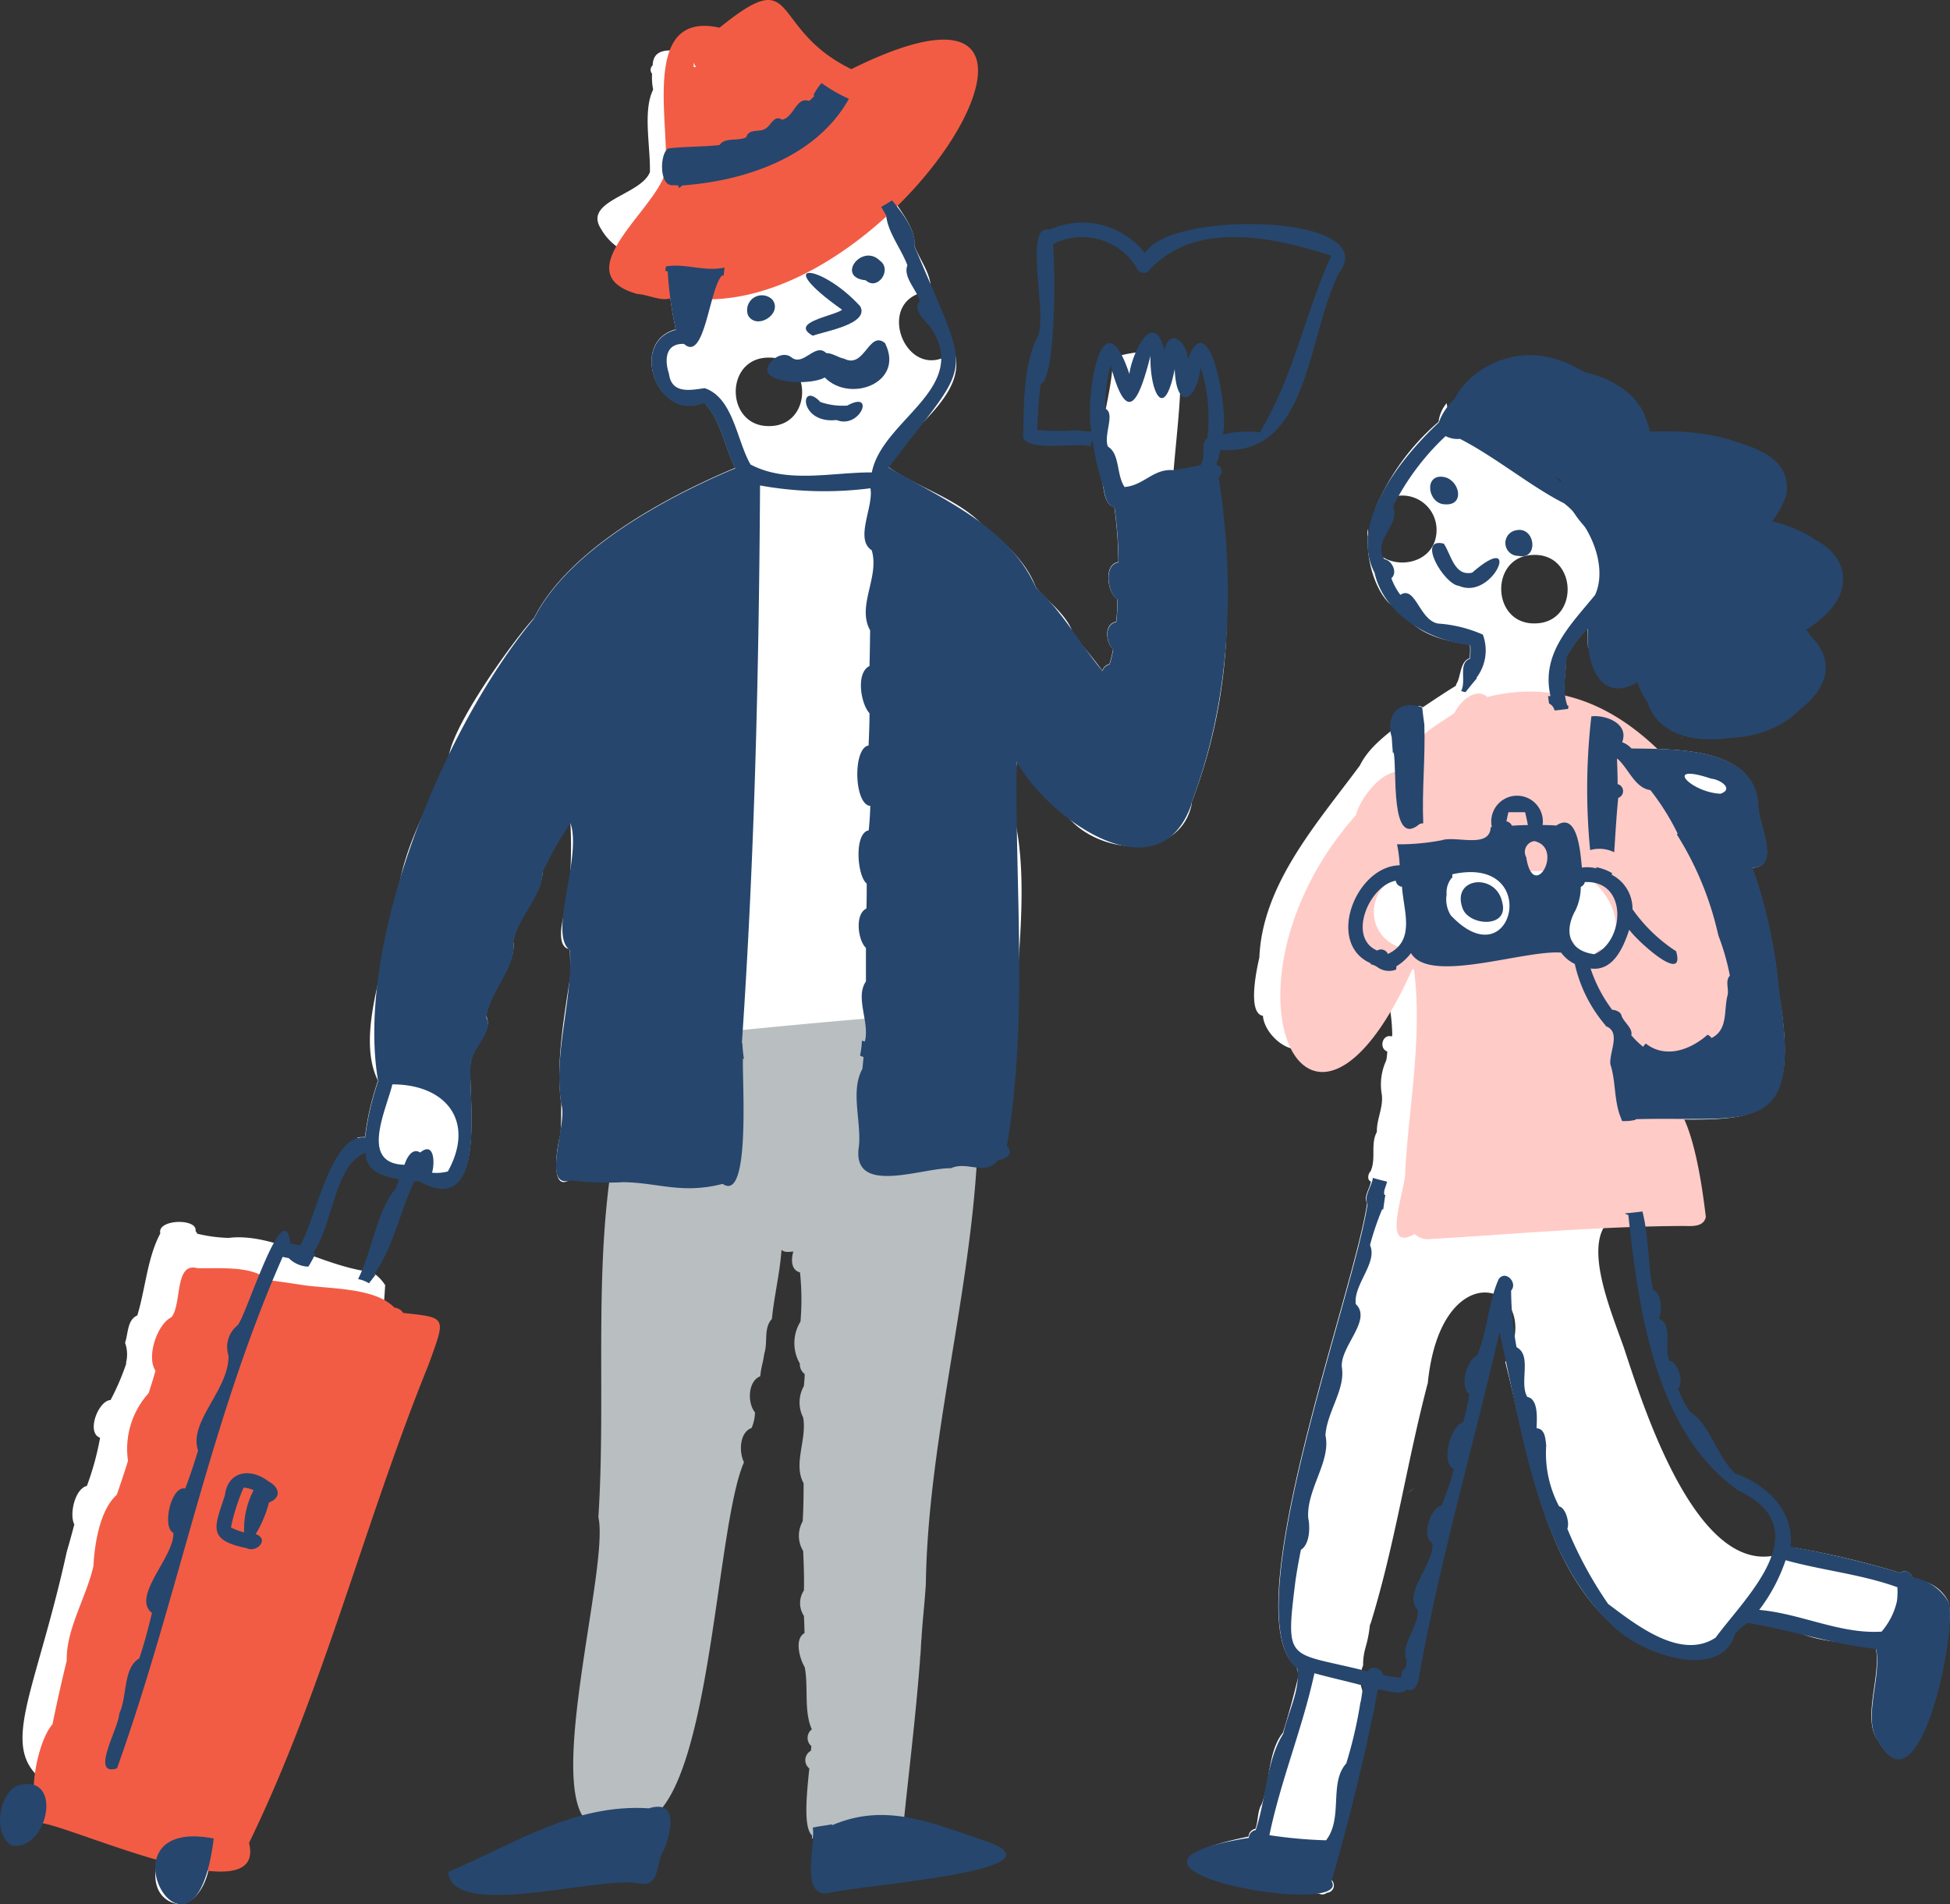 <svg xmlns="http://www.w3.org/2000/svg" width="148.689" height="145.2" viewBox="0 0 148.689 145.2">
  <rect x="0" y="0" width="148.689" height="145.2" fill="#333333" stroke="none"/>
  <g id="レイヤー_2" data-name="レイヤー 2" transform="translate(0 0)">
    <g id="レイヤー_1" data-name="レイヤー 1">
      <g id="グループ_330" data-name="グループ 330">
        <g id="グループ_328" data-name="グループ 328" transform="translate(1.714)">
          <path id="パス_920" data-name="パス 920" d="M134.5,117.4a2.994,2.994,0,0,0-2.273-1.669c-.166-.083-.343-.154-.521-.225a.563.563,0,0,0-.9-.343,66.345,66.345,0,0,0-8.05-1.918c-6.9,3.954-11.4-10.335-13-15.188-1.3-3.717-4.641-11.246,2.178-10.453,1.148.58.971-.829.367-1.373a35.226,35.226,0,0,1-1.444-5.671c8.618.024,12.537,1.1,10.7-9.577V71a38.383,38.383,0,0,0-2.048-9.589c2.273-.107.379-3.457.45-4.842-.331-4.427-6.44-4.2-9.684-4.262a1.508,1.508,0,0,0-.781-.509A20.987,20.987,0,0,0,105.4,49c-.414-1.207-.071-2.462-.059-3.646a7.783,7.783,0,0,1,1.634-2.2,12.634,12.634,0,0,0,.036,1.5,2.964,2.964,0,0,1,.923-1.219,43.345,43.345,0,0,1,.438-7.221,58.506,58.506,0,0,0-5.221-4.143c.024.012.047.036.071.047-2.107-2.131-6.582-2.912-7-6.144a2.69,2.69,0,0,0-.616,1.421,17.776,17.776,0,0,0-4.83,6.629,2.616,2.616,0,0,1,4.676,1.539c.071,3.409-5.28,3.421-5.221,0a1.066,1.066,0,0,0-.012.58c-.154,1.847.7,5.067,2.6,5.718,1.136,1.8,3.3,2.249,5.173,2.533a5,5,0,0,1-.024,1.03c-.687.225-.663,1.267-.935,1.835a1.116,1.116,0,0,0-.118.272c-.852.521-1.681,1.077-2.51,1.634a.675.675,0,0,0-1.018.7c-1.338,1.089-3.019,2.166-3.776,3.729-3.208,4.345-7.446,9.044-7.671,14.656-.2.852-.935,4.25.272,4.439.118,1.551,2.379,3.409,3.694,2.143a9.77,9.77,0,0,0,2.19-.817c.592.083,1.326-.7,1.421-1.243a23.81,23.81,0,0,0,1.243-2.178.486.486,0,0,0,.675-.178h.071a14.008,14.008,0,0,1,.568,3.765c-.024.024-.012.059-.036.083-.722-.213-1.006.912-.343,1.148a4.716,4.716,0,0,1-.083.687,4.33,4.33,0,0,0-.343,2.545c.154,1.018-.4,1.918-.367,2.9-.509.912-.036,2.048-.485,3.007-.2.189-.272.663.024.769-.047.521-.592,1.136-.284,1.646C89.146,93.9,79.924,118.5,84.8,122.38a.867.867,0,0,0,.154.474c-.343,1.515-.758,3.019-1.219,4.5-1.136,1.4-.971,3.741-1.622,5.457-.331.521-.249,1.279-.474,1.87a.621.621,0,0,0-.521.592c-11.01,2.237,1.065,4.4,5.363,4.345a.536.536,0,0,0,.6-.059.565.565,0,0,0,.343-.994c1.267-4.345,2.32-8.76,3.267-13.2a2.654,2.654,0,0,1-.841-3.137,4.666,4.666,0,0,1,.213-1.456c-.012.047-.036.095-.047.142a9.033,9.033,0,0,0,.367-1.953v.2c1.906-6.132,2.758-12.217,4.392-18.444v.059c1.006-10.477,9.186-7.576,5.919-1.681,1.681,6.582,2.841,15.212,8.038,19.876,2,2.226,8.381,4.5,9.459.746a4.562,4.562,0,0,1,.947-.829c1.2.2,2.32.391,3.5.627,1.764.959,4.132.935,6.12,1.267a.649.649,0,0,0,.178.095c.462,2.166-1.125,5.457.237,7.162,3.137,5.493,5.978-8.677,5.292-10.725ZM102.985,42.768c-3.374.107-3.516-5.161-.142-5.221C106.217,37.441,106.359,42.709,102.985,42.768Z" transform="translate(12.373 4.766)" fill="#fff"/>
          <path id="パス_921" data-name="パス 921" d="M88.26,104.807v-.047h0Z" transform="translate(14.514 19.249)" fill="#fff"/>
          <path id="パス_922" data-name="パス 922" d="M89.19,101.936a.208.208,0,0,0,.012.071.328.328,0,0,0-.012-.107Z" transform="translate(14.685 18.724)" fill="#fff"/>
          <path id="パス_923" data-name="パス 923" d="M90.842,96.085c-.095.083-.189.142-.272.225a2.826,2.826,0,0,1,.7-.45,2.93,2.93,0,0,0-.426.225Z" transform="translate(14.939 17.613)" fill="#fff"/>
          <path id="パス_924" data-name="パス 924" d="M108.351,47.522a.208.208,0,0,1-.071-.012.354.354,0,0,1,.095.047s-.012-.024-.024-.024Z" transform="translate(18.194 8.726)" fill="#fff"/>
          <path id="パス_925" data-name="パス 925" d="M29.117,83.564a3.162,3.162,0,0,0-.876-.935c0-.024.024-.047.036-.083-3.694-.3-7.659-3.054-11.116-2.616a11.621,11.621,0,0,1-2.391-.32.535.535,0,0,0-.13-.2c.189-.994-2.96-.923-2.687.178-.994,1.87-1.125,4.191-1.752,6.251-.781.343-.687,1.385-.935,2.084a2.622,2.622,0,0,1,.071,1.539c0,.012.024.024.024.036a18.713,18.713,0,0,1-1.2,2.794c-.935.036-1.882,2.5-.8,2.877a21.08,21.08,0,0,1-1.006,3.67c-.923.225-1.35,2.178-.959,2.936q-.266,1.03-.568,2.06c-3.705,16.822-8.346,17.154,10.2,21.38-.036.083-.083.178-.13.272-3.078-1.006-4.866,4.723-1.527,5.256,1.563,0,2.64-2.522,2.261-4.143a20.231,20.231,0,0,0,1.574-4.309.524.524,0,0,0,.071-.852C20.617,109.052,28.525,95.6,29.093,83.576Z" transform="translate(-1.444 14.461)" fill="#fff"/>
          <path id="パス_926" data-name="パス 926" d="M86.595,61.01a40.191,40.191,0,0,0,2.7-15.579c-7.517,2.2-2.522-14.383-3.717-18.693a9.755,9.755,0,0,0-4.948.26c-.036,3.113-1.61,6.558-.805,9.494.13.627.166,1.728.912,1.894a32.816,32.816,0,0,1,.308,4.2c-1.148.154-.852,2.332-.095,2.817a9.527,9.527,0,0,1-.083,1.74c-.947.154-.781,1.6-.225,2.084a9.04,9.04,0,0,1-.284,1.148.674.674,0,0,0-.533.5c-.71-.971-1.456-1.847-2.214-2.782-.426-1.432-1.906-2.462-2.865-3.587-.7-1.953-2.5-3.528-4.108-4.806-1.87-1.941-4.854-2.782-7.127-4.356a2.234,2.234,0,0,1,.024-.414c1.681-2.64,6.026-5.126,5-8.429-3.67,2.936-6.428-4.285-1.74-4.57-.024-.036-.036-.083-.059-.118.059-1.16-.817-2.249-1.231-3.315.118-1.563-1.492-3.078-2.155-4.5,3.35-2.522,6.677-12.679-.793-7.825-.781-.4-1.279.817-1.906,1.125-3.007-.687-4.108-4.664-6.665-5.434C52.489.576,51.873,3.1,50.9,3.784c-1.338.781-5.292-1.456-5.363.923a.464.464,0,0,0-.047.651,4.614,4.614,0,0,0,.083,1.207c-.805,1.6-.2,4.345-.249,6.286-.675,1.764-5.126,2.178-3.729,4.333A4.344,4.344,0,0,0,44.581,19.3a3.1,3.1,0,0,0,2.1,1.077,28.5,28.5,0,0,0,.616,4.463c-3.646.983-1.35,7.115,2.155,5.564,1.29,1.373,1.551,3.338,2.379,5-5.351,2.237-12.75,6.262-15.342,11.448-1.551,1.657-7,9.175-6.5,11.175-1.776,3.3-3.741,6.973-3.978,10.749-.687,4.037-3.184,9.849-1.421,13.354a20.941,20.941,0,0,0-.994,4.3,3.379,3.379,0,0,0-.592.036c1.207.959,2.439,1.894,3.67,2.829h0a.171.171,0,0,1,.036.024h.012c-.012,0-.024-.024-.047-.036.047.036.083.059.13.095-.012,0-.024-.024-.036-.036l.568.426a.043.043,0,0,1,.012-.036.529.529,0,0,0,.331-.036c5.268,2.983,3.824-6.026,3.954-8.642-.047-1.4,1.8-2.64,1.208-3.836.26-1.941,2.379-3.954,2.048-5.765,0-.024.012-.036.024-.059v.024c.355-1.823,2.2-3.48,2.226-5.256a24.17,24.17,0,0,1,2.119-3.741,35.026,35.026,0,0,1-.213,6.191c-.308.746-1.03,3.35.166,3.492.036.687.047,1.385.036,2.072-.45,3.007-1.125,6.712-.687,9.719,0,.769,0,1.539-.059,2.32-.237.769-.876,4.534.758,3.457.237.024.474.083.71.107-.225-3.4,2.214-9.234,5.564-4.605a2.609,2.609,0,0,1,2.735.343.592.592,0,0,1,.095-.083,2.624,2.624,0,0,1,.118-2.19c-1.148-3.694,3.256-3.8,5.765-3.551,3.362.533,7.588-1.776,10.418.331l1.811-.355h.024c2.237-.438,4.475-.876,6.712-1.29,0-5.528,1.148-11.448-.213-16.822.095-1.255.189-2.51.308-3.776,1.148,1.373,2.131,3.113,3.694,4,2.356,3.208,8.784,3.67,9.648-.793ZM47.316,4.553Zm7.138,27.666c-3.374.083-3.48-5.185-.107-5.221C57.721,26.916,57.828,32.184,54.454,32.219Z" transform="translate(2.518 0.269)" fill="#fff"/>
          <path id="パス_927" data-name="パス 927" d="M26.086,75.686s-.024-.024-.036-.024a.037.037,0,0,1,.024.012s-.024-.012-.024-.024.024.024.047.036h0Z" transform="translate(3.079 13.898)" fill="#fff"/>
          <path id="パス_928" data-name="パス 928" d="M26.02,75.64a.17.17,0,0,1,.036.024.17.17,0,0,1-.036-.024Z" transform="translate(3.073 13.897)" fill="#fff"/>
          <path id="パス_929" data-name="パス 929" d="M52.3,118.562h.071v-.912c-.036.3-.047.6-.059.9Z" transform="translate(7.904 21.619)" fill="#fff"/>
          <path id="パス_930" data-name="パス 930" d="M30.335,85.095a.913.913,0,0,0-.663-.391c-1.492-1.551-4.948-1.409-7.044-1.728-.852-.13-1.7-.26-2.569-.367-1.267-1.136-3.741-.864-5.41-.912-1.764-.474-1.16,2.711-1.977,3.741-1.089.521-1.93,3.031-1.219,4.072-.154.58-.343,1.148-.521,1.717a6.333,6.333,0,0,0-1.574,5.161Q8.949,97.7,8.5,98.981c-1.279,1.136-1.693,3.729-1.776,5.422-.533,2.368-2.1,4.842-2.036,7.209-.391,1.61-.758,3.232-1.089,4.866-1.207,1.373-2.072,6.061-.852,7.529,2.4.272,17.213,7.091,15.84,1.515,5.671-11.649,8.8-24.422,13.673-36.426,1.35-3.729,1.456-3.611-1.941-3.989Z" transform="translate(-1.312 15.001)" fill="#f35c44"/>
          <path id="パス_931" data-name="パス 931" d="M67.107,65.19c-8.381.355-17.213,1.432-25.642,2.155-1.906,1.551-.426,5.268-1.279,7.541-1.823,9.317-.734,19.261-1.35,28.826.994,4.356-5.978,26.991,1.835,23.25,6.724,2.226,6.866-21.984,9.269-27.441-.391-.769-.355-2.273.58-2.616a3.317,3.317,0,0,0,.26-1.184c-.592-.71-.556-2.379.4-2.758a7.075,7.075,0,0,1,.2-1.113h0c.036-.166.059-.331.095-.509a.346.346,0,0,1-.024.107l.036-.213c.284-.852-.071-1.941.58-2.64.178-1.788.6-3.445.734-5.268.249.225.592.142.9.13-.166.568-.2,1.409.509,1.586a19.883,19.883,0,0,1,.036,3.753A3.119,3.119,0,0,0,54.2,92a.917.917,0,0,0,.367.793c0,.308-.036.6-.059.912a2.542,2.542,0,0,0-.059,2.4c.308,1.657-.781,3.54.036,5.019,0,.971-.012,1.93-.071,2.9a2.24,2.24,0,0,0,.036,2.261c.047,1.006.083,2.012.059,3.007a1.755,1.755,0,0,0,0,1.941c.024.438.036.876.047,1.314-.8.438-.367,1.977.012,2.593.3,1.539-.083,3.362.545,4.747a.821.821,0,0,0-.036,1.279l-.036.355a.811.811,0,0,0-.118,1.35c-1.042,9.281,1.527,3.457,7.2,4.037.414-4.025.912-8.05,1.219-12.087v.107c.012-.249.024-.485.047-.734v.107c.024-.343.036-.687.059-1.018h0a2.306,2.306,0,0,1,.024-.3h0c.071-1.267.225-2.545.308-3.824v.107c0-.154.024-.32.024-.474v.107c.178-14.4,5.943-29.773,3.315-43.719Z" transform="translate(5.077 11.976)" fill="#b9bec1"/>
          <path id="パス_932" data-name="パス 932" d="M117.986,58.187c-4.167-7.411-10.323-15.579-19.746-13.223-.888-.793-2.107.379-2.486,1.207-.781.592-2.853,1.657-3.066,2.7a16.732,16.732,0,0,0-1.48,1.811c-1.243.213-2.687,2.084-2.971,3.279C76.86,66.77,84.46,83.734,92.522,65.728h.13c.663,5.079-.379,10.382-.663,15.319.118,1.255-1.965,6.393.722,4.866a1.407,1.407,0,0,0,1.065.391c6.464-.379,12.975-.983,19.486-1.006.616.012,1.48.083,1.646-.687-.26-2.19-1.042-8.251-2.936-9.009-.213-.32-.426-.627-.639-.935,9.044.012,9.542-10.027,6.641-16.479ZM92.392,64.237c-4.061-.5-3.528-5.955.521-5.848,3.67-.118,7.423-.036,11.116-.237,2.474-.272,5.611,4.226,3.066,6.037a.731.731,0,0,0-.722.817,6.052,6.052,0,0,1-1.456-1.042c-.142-.876-1.136-.651-1.728-.426-2.687.959-5.611.71-8.417.841-.237-.9-1.669-1.361-1.788-.166a4.95,4.95,0,0,0-.592.024Z" transform="translate(13.449 8.182)" fill="#ffcbc7"/>
          <path id="パス_933" data-name="パス 933" d="M41.324,22.42c.912.012,2.166.781,2.912.142C60.017,26.031,79.36-5.482,57.7,5.279,51.28,2.153,53.825-2.878,47.646,2.118c-6.12-1.361-3.705,7.576-4.132,11.045-.829,2.936-7.636,7.683-2.178,9.246ZM45.693,5.137c-.024-.118-.024-.237-.036-.355a1.16,1.16,0,0,0,.213.32A.944.944,0,0,0,45.693,5.137Z" transform="translate(5.503 -0.006)" fill="#f35c44"/>
        </g>
        <g id="グループ_329" data-name="グループ 329" transform="translate(0 6.338)">
          <path id="パス_934" data-name="パス 934" d="M58.419,22.155c-1.255-1.065-1.563,1.989-3.137,1.172-.426-.071-.9-.438-1.361-.426-.864-.841-1.74,1.065-2.664.32-.687-.556-1.847.26-1.847,1.054.391,1.042,3.528,1.006,4.392.485,1.941,1.977,6.1.4,4.605-2.6Z" transform="translate(9.086 -2.315)" fill="#26466d"/>
          <path id="パス_935" data-name="パス 935" d="M52.433,22.374c.923-.343,4.321-.888,3.622-2.237-2.971-3.267-6.878-3.634-1.385.26-.663.485-4.061.959-2.237,1.977Z" transform="translate(9.544 -3.113)" fill="#26466d"/>
          <path id="パス_936" data-name="パス 936" d="M50.052,19.365A1.128,1.128,0,0,0,48.2,20.572C48.868,21.709,50.857,20.43,50.052,19.365Z" transform="translate(8.847 -2.851)" fill="#26466d"/>
          <path id="パス_937" data-name="パス 937" d="M55.923,18.353c.9.829,2.048-.805,1.077-1.5C55.639,15.5,53.614,18.128,55.923,18.353Z" transform="translate(10.091 -3.318)" fill="#26466d"/>
          <path id="パス_938" data-name="パス 938" d="M55.071,26.247a5.292,5.292,0,0,1-2.06-.272c-1.61-1.7-1.669,1.693,1.231,1.373,1.8.722,3-2.308.817-1.1Z" transform="translate(9.545 -1.659)" fill="#26466d"/>
          <path id="パス_939" data-name="パス 939" d="M94.21,58.783c.462,1.4,3.575,1.586,3.042-.414C96.791,56.1,93.381,56.428,94.21,58.783Z" transform="translate(17.298 4.101)" fill="#26466d"/>
          <path id="パス_941" data-name="パス 941" d="M97.731,34.176a.982.982,0,0,0,.225,1.941C99.543,36.461,99.258,33.785,97.731,34.176Z" transform="translate(17.825 -0.07)" fill="#26466d"/>
          <path id="パス_942" data-name="パス 942" d="M94.288,38.248c2.628,1.16,4.889-4.392,1.006-1.006-1.373.308-1.61-1.421-2.166-2.214-2.1-.509.024,3.125,1.16,3.22Z" transform="translate(16.959 0.085)" fill="#26466d"/>
          <path id="パス_943" data-name="パス 943" d="M134.528,108.224a3.946,3.946,0,0,0-2.782-1.894.559.559,0,0,0-.9-.343,74.789,74.789,0,0,0-8.37-1.989c.284-2.723-1.8-4.735-4.226-5.588-1.432-1.338-1.894-3.729-3.433-4.688a7,7,0,0,1-.923-1.8c.5-.391-.024-2.024-.639-2.1-.45-.734.284-2.806-.805-3.208.213-.58.26-1.894-.462-2.2-.414-2.024-.3-3.942-.805-5.978-.45.059-.888.107-1.338.142a.482.482,0,0,0,.26.118c.781,7.316,2.084,16.609,8.405,21.025,6.168,2.924.533,8.1-1.752,11.211-2.652,1.752-6.1-1.006-8.192-2.569a30.248,30.248,0,0,1-3.113-5.742c.189-.438-.118-1.586-.627-1.7a8.649,8.649,0,0,1-.983-4.641c-.059-.5-.083-1.279-.734-1.314.012-.627.178-2.226-.71-2.391-.639-1.113.391-3.161-.817-3.788a23.861,23.861,0,0,1-.414-4.321c.521-.58-.414-1.6-.947-.876-.8,1.776-.852,3.978-1.657,5.836-.793.331-1.35,2.391-.58,2.948-.13.722-.284,1.432-.485,2.143-.935.237-1.74,3.078-.7,3.551a20.206,20.206,0,0,1-.935,2.782c-.864.189-1.563,2.379-.7,2.877.142,1.669-2.344,3.859-1.1,5.1.036,1.314-1.4,2.7-.852,3.847-.024.189-.059.379-.083.568a.7.7,0,0,0-.331.746,9.044,9.044,0,0,1-1.4-.225c-.083-.521-.912-.769-1.184-.26-6.049-1.539-6.286-.5-5.5-6.842.118-.817.26-1.622.426-2.427.675-.426.71-1.717.556-2.427-.142-2.19,1.752-4.309,1.314-6.3.107-1.776,1.515-3.48,1.255-5.161-.189-1.586,2.344-3.622,1.054-4.854C89.14,84,91.011,82.334,90.407,81a21.039,21.039,0,0,1,.923-2.723.2.2,0,0,1,.083.012c.059-.367.095-.746.166-1.113a.15.15,0,0,1-.071-.012c-.107-.32.154-.663.189-1.006-.355-.083-.722-.178-1.077-.284-.059.651-.71,1.361-.4,1.989C89.2,84.8,79.977,109.4,84.855,113.279c.26,1.622-.71,3.35-1.065,4.984-1.29,2.036-1.3,5.008-2.1,7.34a.621.621,0,0,0-.521.592c-14.087,2.273,8,6.2,6.31,3.3,1.373-4.818,2.6-9.684,3.528-14.62.687.047,1.634.533,2.2.012.71.26.912-.627.971-1.148,1.574-8.76,4.1-17.355,6.1-26.08,1.74,7.423,2.841,16.893,8.512,22.232,2,2.226,8.381,4.5,9.459.746a4.563,4.563,0,0,1,.947-.829c3.3.545,6.464,1.622,9.8,1.989.462,2.166-1.125,5.457.237,7.162,3.137,5.481,5.978-8.677,5.292-10.725Zm-44.855,7.659a33.347,33.347,0,0,1-1.077,4.641c-1.338,1.48-.213,4.143-1.539,5.86a35.088,35.088,0,0,1-4.321-.391c.876-4.214,2.522-8.145,3.433-12.347,1.184.331,2.51.616,3.717.947-.083.509-.13,1.03-.213,1.3Zm40.913-7.73a5.333,5.333,0,0,1-1.172,2.32c-3.161.2-6.132-1.373-9.329-1.657a13.2,13.2,0,0,0,2.012-3.788c2.806.781,5.777,1.065,8.523,2.06a5.469,5.469,0,0,1-.036,1.077Z" transform="translate(14.057 7.601)" fill="#26466d"/>
          <path id="パス_944" data-name="パス 944" d="M88.556,65a.169.169,0,0,1-.024.047,1.391,1.391,0,0,1,.545.237,1.5,1.5,0,0,0,1.4.178.45.45,0,0,0,.024-.249A3.964,3.964,0,0,0,91.622,64.2c1.385,2.391,8.595-.249,11.448-.036a2.725,2.725,0,0,0,1.042.864,10.837,10.837,0,0,0,2.356,4.7.058.058,0,0,1-.012.036c1.219.438.272,1.977.367,2.912.4,1.207.284,2.593.71,3.847a.09.09,0,0,0-.012-.047c.059.178.13.355.2.533a3.8,3.8,0,0,0,1.03-.095v-.047c8.76-.249,12.762,1.61,10.962-9.6v.024a38.383,38.383,0,0,0-2.048-9.589c2.273-.107.379-3.457.45-4.842-.331-4.427-6.44-4.2-9.684-4.262a1.709,1.709,0,0,0-.71-.474c.556-1.421-1.243-2.1-2.344-1.977a48.157,48.157,0,0,0-.095,10.2,2.561,2.561,0,0,1,1.835.166c.095-1.409.166-2.746.308-4.143a.551.551,0,0,0-.047-1.054c0-.639-.024-1.279-.047-1.918,0,0,.012-.024.024-.024.852.734,1.326,2.237,2.522,2.4A18.486,18.486,0,0,1,111.96,55.1c-.024.012-.047.036-.071.047a24.286,24.286,0,0,1,3.137,7.565h0s.036.118.047.178h0a18.051,18.051,0,0,1,.864,3.031c-.379.414-.059.994-.178,1.5h0c-.3,1.16.059,2.616-1.219,3.256a.686.686,0,0,0-.308-.249c-1.29,1.148-3.2,1.847-4.7.675a.6.6,0,0,0-.2.249,6.464,6.464,0,0,1-.912-.888c.142-.545-.616-1.006-.758-1.539-.083-.284-.521-.4-.7-.4a10.959,10.959,0,0,1-1.646-3.149c1.717.225,2.486-1.563,2.948-2.96.556.817,4.321,4.262,3.575,1.646a12.122,12.122,0,0,1-3.327-3.208,2.914,2.914,0,0,0-1.586-2.628c.012-.036.024-.083.036-.118a3.84,3.84,0,0,0-1.243-.462.409.409,0,0,0,.095.107,2.96,2.96,0,0,0-1.16-.071c-.107-1.054-.3-4.321-1.953-3.208-.343-.024-.687-.036-1.042-.036a1.968,1.968,0,1,0-3.871.154H97.7c-.059,1.681-2.64.639-3.741,1.006h0a17.278,17.278,0,0,1-3.4.308,10.169,10.169,0,0,1,.2,1.6c-3.35.059-5.671,5.978-2.19,7.482ZM115.2,52.049c-2.273-.118-4.416-2.4-.687-1.148h-.036c.675.024,1.847.793.71,1.16Zm-11.081,8.985a4.223,4.223,0,0,0,.45-1.882.533.533,0,0,0,.308-.367c3.362-.142,3,4.581.722,5.5-1.93-.249-2.308-1.7-1.48-3.267Zm-3.054-5.363c2.249.545-.095,4.7-.651,1.255h0V56.9h0a.833.833,0,0,1,.651-1.243Zm-2.012-2.214h1.267c.083.32.154.651.213.983-.4,0-.8.024-1.219.047a.554.554,0,0,0-.414-.331c.047-.237.095-.474.154-.71ZM94.345,59.78A1.752,1.752,0,0,1,94.7,58.5h0a.7.7,0,0,1,.071-.047v-.26c6.9-1.539,4.652,8.2-.118,3.125h0a2.32,2.32,0,0,1-.32-1.551Zm-3.883-1.1a.526.526,0,0,0,.474.462c.118,1.847,1.065,4.12-1.077,5.126a.568.568,0,0,0-.817-.26c-2.3-.994-.6-4.96,1.421-5.327Z" transform="translate(15.967 2.134)" fill="#26466d"/>
          <path id="パス_945" data-name="パス 945" d="M92.146,46.912h0c-.059-.438-.118-.876-.166-1.314-1.669-.651-2.829.533-2.332,2.249v-.095c.036.438.059.888.095,1.338.024-.024.036-.047.059-.071.284,1.243-.3,7.434,2,5.457.083-.012.166-.036.26-.047-.107-2.51.166-4.972.083-7.494Z" transform="translate(16.462 2.003)" fill="#26466d"/>
          <path id="パス_947" data-name="パス 947" d="M17.952,95.552c-1.35-1.077-3.137-.888-3.374,1.042-.781,2.415-1.385,3.386,1.646,4.013.817.4,1.776-.722.7-1.065a8.717,8.717,0,0,0,1.018-2.415c.923-.343.852-1.1.012-1.586Zm-2.912,3.48a15.424,15.424,0,0,1,.971-3.042,2.313,2.313,0,0,1,.758.2,6.474,6.474,0,0,0-.722,3.22,5.166,5.166,0,0,1-1.006-.379Z" transform="translate(2.567 11.099)" fill="#26466d"/>
          <path id="パス_948" data-name="パス 948" d="M14.428,118.444c-9.21-1.752-1.432,12.122.024,0-.036,0-.083-.024-.118-.024A.279.279,0,0,1,14.428,118.444Z" transform="translate(1.842 15.399)" fill="#26466d"/>
          <path id="パス_949" data-name="パス 949" d="M89.578,58.913c3.019-7.872,3.386-16.645,2.1-24.884.438-.367.2-.805-.178-.983.118-.367.225-.734.308-1.113,6.807.545,6.594-8.689,9.044-13.484,3.433-4.534-13.058-4.818-14.786-1.5a6.057,6.057,0,0,0-7.292-1.8c-2.036-.521-.13,6.44-.888,8.133-1.136,2.2-1.054,5.221-1.125,7.707.426,1.113,4.013.355,5.15.687a2.316,2.316,0,0,1,.154-.485,15.627,15.627,0,0,0,.616,2.865c-.036-.036-.071-.059-.107-.095.5.687.213,2.084,1.16,2.356a32.814,32.814,0,0,1,.308,4.2c-1.148.154-.852,2.332-.095,2.817a10.714,10.714,0,0,1-.083,1.74c-.947.154-.781,1.6-.225,2.084a9.039,9.039,0,0,1-.284,1.148.674.674,0,0,0-.533.5c-1.776-2.119-3.007-4.487-5.079-6.357-2.036-4.629-7.067-6.724-11.234-9.163,6.57-8.689,6.381-6.31,1.977-16.858.178-1.16-.994-2.628-1.717-3.516-.272.178-.545.343-.829.5.13.213.249.426.379.639.13,1.314,1.148,2.545,1.622,3.812-.355.888.71,1.859.947,2.735-.616.651.45,1.515.841,2.024,3.066,4.641-3.717,7-4.5,11.033-3.054-.012-6.44.876-9.246-.6-1.054-1.788-1.3-5.079-3.5-5.824-1.1.154-2.522.462-2.723-1.1-.355-1.054-.272-2.332,1.148-2.273,1.586,1.432,1.918-4.226,2.9-5.221.036,0,.083.024.118.024.024-.2.047-.414.071-.627-1.5.343-3-.343-4.475-.083a1.6,1.6,0,0,1-.047.343c.059,0,.118.024.189.024a28.5,28.5,0,0,0,.616,4.463c-3.646.983-1.35,7.115,2.155,5.564,1.29,1.373,1.551,3.338,2.379,5-5.351,2.237-12.75,6.262-15.342,11.448-7.067,8.5-13.673,24.979-11.886,35.278a20.941,20.941,0,0,0-.994,4.3c-2.581-.367-3.776,6.239-4.948,8.228-.249-.047-.5-.107-.746-.154-.485-3.907-3.291,5.292-4.013,6.227a2.123,2.123,0,0,0-.71,2.332c.047,2.6-3.078,5.043-2.32,7.233-.3.971-.616,1.953-.983,2.9-1.077-.249-1.788,2.971-.9,3.374.083,1.835-3.232,4.854-1.634,6.109-.284,1.172-.58,2.332-.971,3.469-1.255.734-.9,2.948-1.527,4.214-.012,1.054-2.273,4.83-.166,4.167,4.605-12.868,7.079-26.423,12.631-39,.154.036.308.071.462.095a2.218,2.218,0,0,0,1.5.651c.189-.32.379-.651.533-.983-.059-.024-.107-.036-.166-.059,1.539-2.19,1.6-6.771,4.013-7.636-.047,1.338,1.231,1.823,2.545,2.012-.095.237-.178.462-.272.7-1.5,1.847-1.776,4.747-2.865,6.914a2.515,2.515,0,0,1,.829.32c.178-.213.32-.426.509-.651-.036-.024-.059-.047-.095-.071,1.432-1.977,1.953-4.759,3.042-7.044a.529.529,0,0,0,.331-.036c5.256,2.983,3.836-6.026,3.954-8.642-.047-1.4,1.8-2.64,1.208-3.836.26-1.941,2.379-3.954,2.048-5.765,0-.024.012-.036.024-.059v.024c.355-1.823,2.2-3.48,2.226-5.256a24.17,24.17,0,0,1,2.119-3.741c.9,2.522-1.728,8.535-.036,9.672.213,3.836-1.314,8.014-.651,11.8.474,1.4-1.61,6.44.7,5.765a24.649,24.649,0,0,0,3.859.142v-.012c2.746,0,4.57.947,7.73.13,2.166,1.5,1.468-8.062,1.551-9.542h.071a10.219,10.219,0,0,1-.118-1.2h-.036c.971-14.147,1.3-28.412,1.385-42.511a27.533,27.533,0,0,0,8.417.213c.26,1.409-1.219,3.871.095,4.723.627,2.036-1.16,4.25-.118,6.109-.012.912-.024,1.823-.047,2.723-1.054.5-.675,2.877,0,3.6,0,.793-.036,1.657-.071,2.462-1.207.166-1.125,4.5.13,4.605-.012.627-.059,1.243-.118,1.859-1.136.213-.888,3.5-.154,4.061,0,.639,0,1.279-.024,1.906-.9.414-.651,2.415-.036,3v2.557c-.852,1.231.308,3.113-.083,4.581a1.578,1.578,0,0,0-.225-.059,5.967,5.967,0,0,1-.142,1.125,1.117,1.117,0,0,0,.272.118c-.036.308-.059.616-.095.912-.923,1.657-.071,3.989-.26,5.884-.616,3.847,4.818,1.634,7.02,1.681,1.243-.58,2.64.639,3.611-.639.58,0,1.207-.509.651-1.054,1.646-9.719.6-19.6.746-29.3,2.486,4.416,10.867,10.37,13.342,3.2ZM32.9,86.958a3.458,3.458,0,0,1-1.207.095c.225-.722.178-2.427-.9-1.539-.627-.4-1.042.438-1.2.935-3.421-.083-1.432-4.072-.923-6.132C32.766,80.317,35.016,83.134,32.9,86.958Zm47.6-56.5a16.66,16.66,0,0,1-2.664-.036c.059-1.172.107-2.344.272-3.5,1.077-.414,1.16-7.884.935-10.666a4.859,4.859,0,0,1,6.345,1.74.594.594,0,0,0,.888.355c3.528-3.978,9.518-2.664,13.981-1.219-2,4.416-2.889,9.269-5.446,13.472a7.618,7.618,0,0,0-2.829.166c.521-1.48-.983-10.193-2.664-5.73,0-1.279-1.4-2.533-1.776-.675-.817-3.291-2.474.178-2.675,1.788-2.119-6.357-3.421,1.882-2.889,4.392-.5-.024-.971-.095-1.492-.095Zm7.766,3.031c-1.563-.166-2.273,1.16-3.765,1.279-.639-.947-.343-2.522-1.267-3.078-.367-.888.592-2.545-.213-2.9a12.953,12.953,0,0,1,.414-3.3c1.279,4.759,2.166,2.687,3.042-.722-.071,2.593,1.018,5.209,1.847,1.006.107,3.137,1.622,2.616,1.977-.13a12.673,12.673,0,0,1,.509,5.4c-.568.426-.047,1.4-.533,2.06-.663.142-1.338.26-2.012.367Z" transform="translate(1.249 -3.972)" fill="#26466d"/>
          <path id="パス_950" data-name="パス 950" d="M65.323,118.816c-3.93-1.314-7.411-2.877-11.483-1.125v-.071c-.485.095-.983.142-1.468.249.213,1.385-.994,5.339,1.2,5,1.941-.592,19.036-1.717,11.744-4.049Z" transform="translate(9.605 15.145)" fill="#26466d"/>
          <path id="パス_951" data-name="パス 951" d="M1.315,115.04c-1.444.663-1.882,3.776-.391,4.57C3.67,120.036,4.9,113.963,1.315,115.04Z" transform="translate(0.003 14.778)" fill="#26466d"/>
          <path id="パス_952" data-name="パス 952" d="M44.19,116.5c-5.718-.379-10.311,2.723-15.33,4.854.331,3.717,11.519.272,14.5.864,1.74.379,1.279-1.574,1.965-2.557.521-1.279,1.148-3.847-1.125-3.173Z" transform="translate(5.309 15.047)" fill="#26466d"/>
          <path id="パス_953" data-name="パス 953" d="M43.278,13.138c.142,0,.355.012.6.024,0,.059.024.13.024.189a.568.568,0,0,0,.272-.189c4.818-.343,10.24-2.166,12.714-6.606a11.526,11.526,0,0,1-2.084-1.2,3.981,3.981,0,0,0-.616.912c.024.024.047.036.071.059a2.576,2.576,0,0,1-.414.391c-.994-.343-1.136,1.255-2.06,1.432-.592-.391-.829.414-1.208.639-.45.391-1.3-.036-1.515.7-.616.32-1.646-.024-2.036.592-1.3.142-2.64.107-3.907.26-.639.355-.687,2.6.142,2.782Z" transform="translate(7.843 -5.36)" fill="#26466d"/>
          <g id="グループ_375" data-name="グループ 375" transform="translate(104.287 20.744)">
            <path id="パス_940" data-name="パス 940" d="M93.258,32.817c1.539.107,1.1-1.87-.095-2.084C91.6,30.45,91.908,32.805,93.258,32.817Z" transform="translate(-87.351 -21.444)" fill="#26466d"/>
            <path id="パス_946" data-name="パス 946" d="M88.623,39.361c.758,3.22,4.238,5.161,7.292,5.481a5,5,0,0,1-.024,1.03c-.923.343-.26,1.7-.675,2.462a2.709,2.709,0,0,0,.331.095c.284-.355.568-.71.864-1.054a.09.09,0,0,0-.024-.047,3.444,3.444,0,0,0,.485-3.291,10.163,10.163,0,0,0-3.4-.841c-1.432-.225-1.74-2.948-2.889-2.19a4.876,4.876,0,0,1-.687-1.267c.509-.438.047-1.361-.545-1.456-.912-1.48,1.314-2.664.663-4A19.054,19.054,0,0,1,94.033,28.9a1.977,1.977,0,0,0,1.1.213c2.723,1.4,5.4,3.634,7.932,4.913,1.882,1.432,3.386,4.712,2.368,6.985-1.835,2.261-4.155,4.439-3.4,7.719h-.166a.171.171,0,0,0-.024-.036c.024.2.047.4.083.6a.771.771,0,0,1,.414.521,1.015,1.015,0,0,0,.272-.024h.036c.237-.024.474-.059.722-.083.012-.083.024-.154.036-.237-.036-.012-.059-.024-.095-.036-.414-1.207-.071-2.462-.059-3.646a7.784,7.784,0,0,1,1.634-2.2c-.2,2.841,1.1,6.132,4.309,3.717-.4,9.7,19.509,2.4,12.217-3.575,5.493-3.291,2.581-7.9-3.019-7.671,5.528-6.239-4.191-7.908-8.831-6.712.3-7.316-14.028-7.186-16.041-1.492-2.758,2.581-6.949,7.636-4.877,11.519Zm8.5-13.555c3.007-1.338,6.748-.923,9.731.272,2.865,1.385-.036,5.564,4.57,4.2,4.972-1.089,11.057,2.048,4.664,6.144-1.669.2-.994,2.072.379,1.089,5.315-1.93,10.157,3.267,3.184,5.73-.722.047-2.557.154-2.084,1.279.474.556,1.29.083,1.87-.036,1.574-.746,3.6,2.5,1.965,3.469-1.125,1.065-3.066,1.3-3.978,2.427-.5.213-1.054.6-1.6.45h0c-3.374.687-5.682-.651-5.588-4.427-.32-1.859-2.084.769-3.1.627-1.361-.32-1.29-3.859-1.006-5.067,1.432-1.586.7-3.528.047-5.3-1.515-4.439-7.6-6.807-11.246-8.654a.582.582,0,0,0-.249-.32c.355-.994,1.539-1.444,2.439-1.87Z" transform="translate(-88.091 -22.731)" fill="#26466d"/>
            <g id="グループ_374" data-name="グループ 374" transform="translate(6.33)">
              <path id="パス_995" data-name="パス 995" d="M8.829,0c4.938,0,8.94,2,8.94,4.47S12.128,9.089,7.19,9.089c-.943,0-1.028.364-2.129,0A7.423,7.423,0,0,1,.4,2.98C.4.511,3.892,0,8.829,0Z" transform="translate(7.859 5.812)" fill="#26466d"/>
              <path id="パス_994" data-name="パス 994" d="M9.321,1.3c4.9,2.554,5.939,3.768,5.939,6.237s.978,2.831-3.959,2.831c-2.177,0,.459,1-1.98,0C7.046,9.449-.067,6.364-.067,4.984-.067,2.515,4.425-1.253,9.321,1.3Z" transform="translate(0.067 -0.449)" fill="#26466d"/>
              <path id="パス_996" data-name="パス 996" d="M8.966.737c4.938,0,8.94,2,8.94,4.47s-2.342,4.044-8.94,4.47S-.762,19.746.026,5.207,4.029.737,8.966.737Z" transform="translate(11.554 11.461)" fill="#26466d"/>
              <ellipse id="楕円形_9" data-name="楕円形 9" cx="7" cy="5.5" rx="7" ry="5.5" transform="translate(14.06 18.185)" fill="#26466d"/>
            </g>
          </g>
        </g>
      </g>
    </g>
  </g>
</svg>
